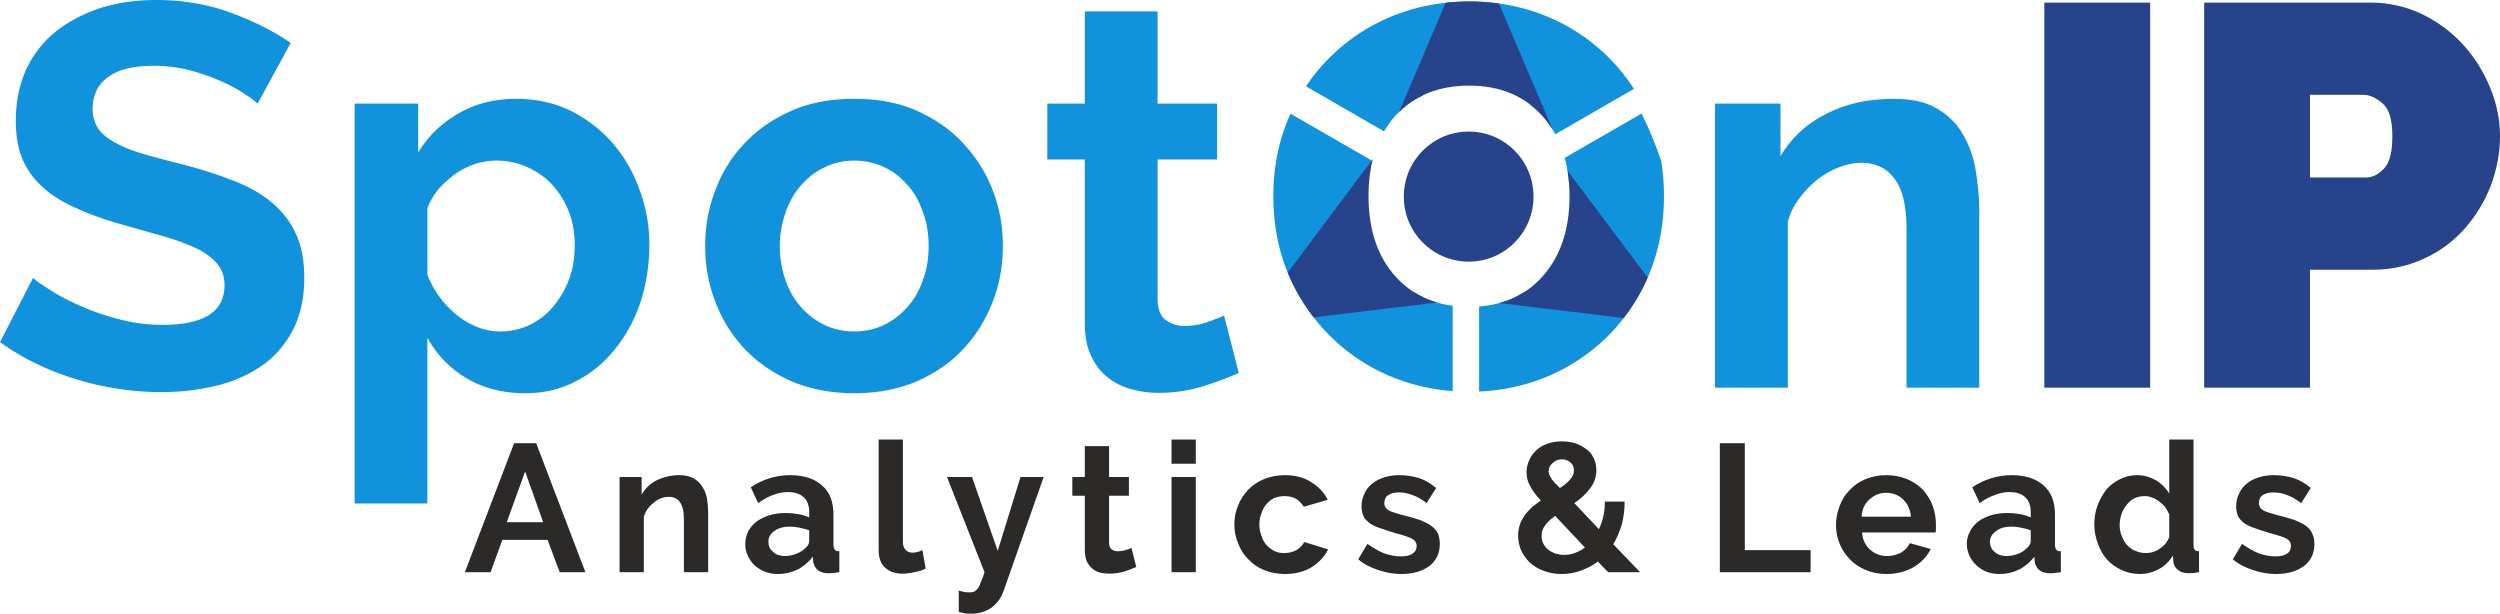 <svg xmlns="http://www.w3.org/2000/svg" viewBox="0 0 6803 1670" shape-rendering="geometricPrecision" image-rendering="optimizeQuality" fill-rule="evenodd"><defs><clipPath id="A"><path d="M3998 1066c-97 0-187-23-268-68-81-46-145-109-193-190s-72-172-72-274c0-101 24-192 72-273 48-80 112-143 193-189 81-45 171-68 268-68 98 0 187 23 268 68 81 46 145 109 192 189 47 81 70 172 70 273 0 102-24 193-71 274s-111 144-192 190c-80 45-169 68-267 68zm0-231c83 0 149-27 199-82 49-55 74-128 74-219s-25-164-74-219c-50-55-116-82-199-82s-150 27-200 81c-49 54-74 128-74 220s25 165 74 219c50 55 117 82 200 82z"/></clipPath></defs><path d="M701 282c-7-7-19-16-38-28-18-12-40-24-66-35s-54-21-85-29c-30-7-61-11-93-11-56 0-98 10-125 31-28 20-42 49-42 87 0 21 6 39 16 54 10 14 25 26 45 37s44 21 74 30 65 18 104 28a1223.69 1223.69 0 0 1 140 44c42 16 77 35 106 59s52 52 67 85c16 33 24 73 24 122 0 56-11 104-32 144-21 39-49 72-85 96-36 25-78 43-124 54-47 11-96 17-147 17-79 0-157-12-233-35-77-24-146-57-207-101l90-175c9 9 25 20 48 34 23 15 50 29 82 43 31 14 66 26 105 36 38 10 77 15 118 15 112 0 168-36 168-108 0-22-6-41-19-57s-31-30-55-42c-23-11-52-22-85-32l-113-32c-50-14-93-29-130-46-37-16-68-35-92-57-25-22-43-48-56-77-12-29-18-64-18-104 0-53 10-100 29-142 20-41 47-75 82-103 35-27 76-48 122-63C322 7 372 0 425 0c74 0 142 12 204 35s116 50 162 82l-90 165zm728 788c-61 0-114-14-160-41-45-27-80-63-106-110v451H965V282h173v133c28-46 65-81 111-107 45-26 97-39 156-39 52 0 100 10 145 31 44 22 82 50 114 86s57 78 75 127c19 49 28 100 28 154 0 56-9 109-25 158-17 49-41 92-71 128-30 37-65 65-107 86-41 21-86 31-135 31zm-67-168c30 0 57-7 82-19 25-13 47-30 64-52 18-22 32-47 42-75 10-29 14-58 14-89 0-32-5-63-16-91s-26-52-45-73c-19-20-42-37-68-48-26-12-54-18-85-18-18 0-37 3-57 9-20 7-38 16-55 28-16 12-31 25-45 41-13 16-23 33-30 52v181c18 45 45 81 81 110 37 29 76 44 118 44zm963 168c-63 0-120-11-170-32-50-22-93-51-128-88s-62-80-80-128c-19-48-28-99-28-152 0-54 9-105 28-153 18-49 45-91 80-128s78-66 128-88 107-32 170-32 119 10 169 32c49 22 92 51 126 88 35 37 62 79 81 128 19 48 28 99 28 153 0 53-9 104-28 152s-45 91-80 128c-34 37-77 66-127 88-50 21-106 32-169 32zm-203-400c0 34 6 66 16 94s24 52 43 73c18 20 39 36 64 48 24 11 51 17 80 17 28 0 55-6 79-17 25-12 46-28 64-48 19-21 33-45 43-74 11-28 16-60 16-94s-5-65-16-93c-10-29-24-54-43-74-18-21-39-37-64-48-24-11-51-17-79-17-29 0-56 6-80 18-25 11-46 28-64 48-19 21-33 46-43 74-10 29-16 60-16 93zm1249 345c-27 12-59 24-97 36-39 12-79 18-121 18-28 0-54-4-78-11s-45-18-63-33c-19-15-33-35-44-59s-16-53-16-88V434h-102V282h102V31h198v251h162v152h-162v378c0 27 7 47 21 58s32 17 52 17c21 0 41-3 61-10a837.43 837.43 0 0 0 47-18l40 156z" fill="#1092dd"/><g clip-path="url(#A)"><path d="M3953 1074c-185-12-370-75-556-189-7-217 31-409 114-576l222 128c-42 89-68 188-78 298 95 44 194 75 298 83v256z" fill="#1092dd"/><path d="M3743 423c-44 92-70 195-80 308 97 45 200 76 307 85l-573 69 346-462z" fill="#27438c"/><g fill="#1092dd"><path d="M4467 309c83 167 121 359 114 576-186 114-372 177-556 189V818c104-8 203-39 297-83-9-110-35-209-77-298l222-128zm-461-470c197 107 347 239 452 396l-227 131c-58-83-133-156-225-221-92 65-167 138-225 221l-227-131c105-157 255-289 452-396z"/></g><path d="M4231 366c-58-83-133-156-225-221-92 65-167 138-225 221l225-527 225 527z" fill="#27438c"/><path d="M4016 704c98 0 177-79 177-177 0-97-79-176-177-176-97 0-176 79-176 176 0 98 79 177 176 177z" fill="#2d60a0"/><g fill="#27438c"><path d="M4245 437c42 89 68 188 77 298-94 44-193 75-297 83l556 67-336-448zm-556 73c-7-5 43-62 43-62l88 84 102 181-17 67-24 29-130 1-119-48-12-72 69-180z"/><path d="M4275 506c7-5-44-63-44-63l-88 85-102 181 18 67 23 29h130l120-47 12-72-69-180zm-428-230c-7-4-41 64-41 64l112 49 207 24 55-42 17-33-50-120-89-92-72 17-139 133z"/></g></g><path d="M5386 1055h-198V621c0-62-11-107-33-135-21-29-51-43-90-43-19 0-40 4-60 12-21 7-40 19-59 33-18 14-34 31-49 51-15 19-26 41-32 65v451h-198V282h178v143c29-49 70-88 124-115 54-28 115-41 183-41 49 0 88 8 118 26 31 18 55 41 71 70 17 28 29 61 35 97s10 73 10 111v482z" fill="#1092dd"/><path d="M5563 1055V7h288v1048zm435 0V7h452c51 0 98 11 142 32 43 21 80 49 111 83s55 73 73 116c18 44 27 88 27 132 0 47-9 92-25 135-17 44-41 83-71 117s-66 61-109 81-90 31-141 31h-171v321h-288zm288-572h152c18 0 34-8 50-25 15-16 22-45 22-88s-8-72-26-88-36-24-53-24h-145v225z" fill="#27438c"/><path d="M1399 1206h60l134 351h-70l-33-88h-123l-32 88h-70l134-351zm79 215l-49-138-50 138h99zm449 136h-66v-145c0-21-4-36-11-46s-18-14-30-14c-7 0-14 1-21 4-7 2-13 6-19 11s-12 10-17 17c-5 6-8 14-11 22v151h-66v-259h60v48c10-17 23-30 41-39 19-9 39-14 62-14 16 0 29 3 39 9 11 6 18 14 24 24 6 9 10 20 12 32s3 25 3 37v162zm190 5c-13 0-24-2-35-6-11-5-21-10-29-18-7-7-14-16-18-26-5-10-7-20-7-32s3-24 8-34c6-11 13-19 23-27 10-7 22-13 35-17 14-4 28-6 45-6 11 0 22 1 33 3s21 5 30 9v-15c0-17-5-31-15-40s-24-14-43-14c-14 0-27 3-41 8-13 5-26 12-40 22l-20-43c33-22 69-33 107-33s67 10 87 28c21 18 31 45 31 79v81c0 7 1 12 4 15 2 3 6 4 12 4v57c-11 2-21 3-29 3-13 0-22-3-29-8-7-6-11-13-13-22l-1-15c-12 15-26 27-42 35-17 8-34 12-53 12zm19-49c11 0 21-2 31-6s18-9 24-15c7-6 11-12 11-19v-30c-8-3-17-5-26-7s-18-3-27-3c-17 0-31 4-42 12s-16 17-16 29c0 11 4 21 13 28 8 8 19 11 32 11zm255-317h66v278c0 9 2 17 7 22 4 5 11 8 20 8 4 0 8-1 13-2 4-1 9-3 13-5l9 50c-9 5-19 8-31 10-12 3-23 4-32 4-21 0-37-6-48-17-12-11-17-27-17-47v-301zm218 411c6 2 11 3 16 4 6 1 10 1 14 1s8-1 12-2c3-2 7-5 10-9s6-10 8-17c3-7 7-16 10-27l-102-259h68l70 201 62-201h63l-109 310c-6 18-17 33-32 45-16 11-34 17-57 17-5 0-10 0-16-1-5-1-11-2-17-4v-58zm483-64c-9 4-20 8-32 12-13 4-27 6-41 6-9 0-18-1-26-3s-15-6-21-11-11-12-15-20c-3-8-5-18-5-29v-149h-34v-51h34v-84h66v84h54v51h-54v126c0 10 2 16 7 20s11 5 18 5 13-1 20-3 12-4 16-6l13 52zm96 14v-259h66v259h-66zm0-295v-66h66v66h-66zm171 165c0-18 3-35 10-51 6-16 15-30 27-43 12-12 26-22 43-29s36-11 57-11c28 0 52 6 72 19 20 12 35 28 45 48l-65 19c-6-9-13-17-22-22s-20-7-31-7c-9 0-18 2-27 5-8 4-15 9-21 16s-11 15-14 25c-4 9-6 20-6 31 0 12 2 22 6 32 3 10 8 18 14 25 7 7 14 12 22 16s17 5 26 5c12 0 23-3 33-8 10-6 17-14 21-22l65 20c-9 19-24 35-44 48-21 13-45 19-74 19-21 0-40-4-57-11s-31-17-43-30c-12-12-21-26-27-43-7-16-10-33-10-51zm454 135c-21 0-43-4-63-11-21-7-39-16-54-29l25-42c16 11 31 20 46 26 15 5 30 8 45 8 13 0 24-2 31-7 8-5 12-12 12-21 0-10-5-16-14-21-9-4-23-9-43-14-17-5-31-10-43-14s-22-9-29-14c-7-6-13-12-16-19s-5-16-5-26c0-13 3-25 8-35 5-11 12-20 21-27 10-8 20-13 33-17 12-4 26-6 40-6 20 0 38 3 55 8 17 6 32 15 46 27l-26 41c-13-10-26-18-39-22-12-5-24-7-36-7s-21 2-29 7c-7 4-11 12-11 22 0 5 1 8 3 11s4 6 8 8c4 3 10 5 16 7s14 4 24 7c18 4 33 9 46 13 12 5 23 10 31 16s14 13 18 21c3 8 5 17 5 28 0 25-9 45-28 60-19 14-44 22-77 22zm563-5l-28-29c-14 11-30 19-47 25-16 6-34 9-51 9-19 0-35-3-50-9-14-5-27-13-37-22-10-10-18-21-24-34-5-12-8-26-8-40 0-10 2-20 5-30 3-9 8-17 13-25 6-8 13-15 20-22 8-6 15-12 24-18-15-16-24-29-30-41-6-11-9-23-9-36 0-12 3-24 8-34 4-10 11-19 20-27 8-7 18-13 30-17s25-6 38-6 24 2 36 5c11 4 21 9 29 15 9 6 16 14 21 24s8 21 8 34c0 19-6 36-17 50-11 15-25 28-43 40l67 71c5-11 9-22 12-35 3-12 4-26 4-40h54c0 23-3 44-8 63-6 19-13 37-23 53l73 76h-87zm-120-47c20 0 39-7 57-20l-81-86c-12 8-21 17-27 25-7 9-10 18-10 29 0 7 1 14 4 20s7 12 13 17c5 4 12 8 19 11 8 2 16 4 25 4zm-42-227c0 3 1 6 2 9s3 6 5 9c2 4 5 7 9 12l15 15c12-8 22-16 28-24 7-7 10-15 10-24s-3-16-9-21c-6-6-14-9-24-9s-19 4-25 10c-7 6-11 14-11 23zm466 274v-351h68v291h179v60h-247zm453 5c-21 0-40-4-56-11-17-7-32-17-43-29-12-12-21-26-28-42-6-16-10-33-10-51 0-19 4-36 10-52 6-17 15-31 27-43 12-13 26-23 43-30s36-11 57-11c22 0 40 4 57 11s31 17 43 29c11 13 20 27 26 43s9 33 9 50v13c0 4 0 7-1 10h-200c1 10 3 19 7 27s9 14 15 20c7 6 14 10 22 13s16 4 24 4c14 0 26-3 38-9 11-7 19-15 24-26l57 16c-10 20-25 36-46 49-21 12-46 19-75 19zm67-156c-2-20-9-35-21-47-13-12-28-18-47-18-8 0-17 2-25 5-7 3-14 8-20 13-6 6-11 12-15 20-3 8-6 17-6 27h134zm241 156c-13 0-24-2-35-6-11-5-20-10-28-18-8-7-14-16-19-26-4-10-7-20-7-32s3-24 9-34c5-11 13-19 22-27 10-7 22-13 35-17 14-4 29-6 45-6 11 0 22 1 34 3 11 2 20 5 29 9v-15c0-17-5-31-15-40-9-9-24-14-43-14-14 0-27 3-40 8-14 5-27 12-41 22l-20-43c33-22 69-33 108-33 37 0 66 10 86 28 21 18 31 45 31 79v81c0 7 1 12 4 15 2 3 6 4 12 4v57c-11 2-21 3-29 3-13 0-22-3-29-8-7-6-11-13-13-22l-1-15c-12 15-26 27-42 35-17 8-34 12-53 12zm19-49c11 0 22-2 32-6s17-9 23-15c7-6 11-12 11-19v-30c-8-3-17-5-26-7s-18-3-26-3c-18 0-32 4-42 12-11 8-17 17-17 29 0 11 4 21 13 28 9 8 19 11 32 11zm363 49c-18 0-35-4-50-11s-28-16-39-28-19-27-25-43-10-34-10-53c0-18 3-36 9-52s14-30 24-43c10-12 23-21 37-28s29-11 46-11c19 0 36 5 52 14 15 9 27 21 36 36v-147h66v285c0 7 1 12 3 15 3 3 7 4 12 4v57c-11 2-21 3-28 3-12 0-22-3-29-9-8-6-12-13-13-23l-1-16c-10 16-23 29-39 37-17 9-34 13-51 13zm17-57c6 0 13-1 19-3 7-2 13-5 18-9 6-4 11-8 16-14 4-5 7-11 10-17v-62c-3-7-7-14-11-20-5-6-11-11-17-16-6-4-12-8-19-10-7-3-13-4-20-4-10 0-19 2-28 6-8 4-15 10-21 18-6 7-11 16-14 25-3 10-5 20-5 30 0 11 2 21 6 30 3 9 8 17 14 24 7 7 14 13 23 16 9 4 18 6 29 6zm353 57c-21 0-43-4-63-11-21-7-39-16-54-29l25-42c16 11 31 20 46 26 15 5 30 8 45 8 13 0 23-2 31-7s11-12 11-21c0-10-4-16-13-21-9-4-23-9-43-14-17-5-32-10-43-14-12-4-22-9-29-14-7-6-13-12-16-19s-5-16-5-26c0-13 3-25 8-35 5-11 12-20 21-27 9-8 20-13 33-17 12-4 25-6 40-6 19 0 38 3 55 8 17 6 32 15 46 27l-26 41c-14-10-26-18-39-22-12-5-24-7-37-7-11 0-20 2-28 7-7 4-11 12-11 22 0 5 1 8 3 11 1 3 4 6 8 8 4 3 9 5 16 7 6 2 14 4 24 7 18 4 33 9 46 13 12 5 23 10 31 16s14 13 17 21c4 8 6 17 6 28 0 25-9 45-28 60-19 14-44 22-77 22z" fill="#2b2a29"/><path d="M3997 358c97 0 176 79 176 177s-79 177-176 177c-98 0-177-79-177-177s79-177 177-177z" fill="#27438c"/></svg>